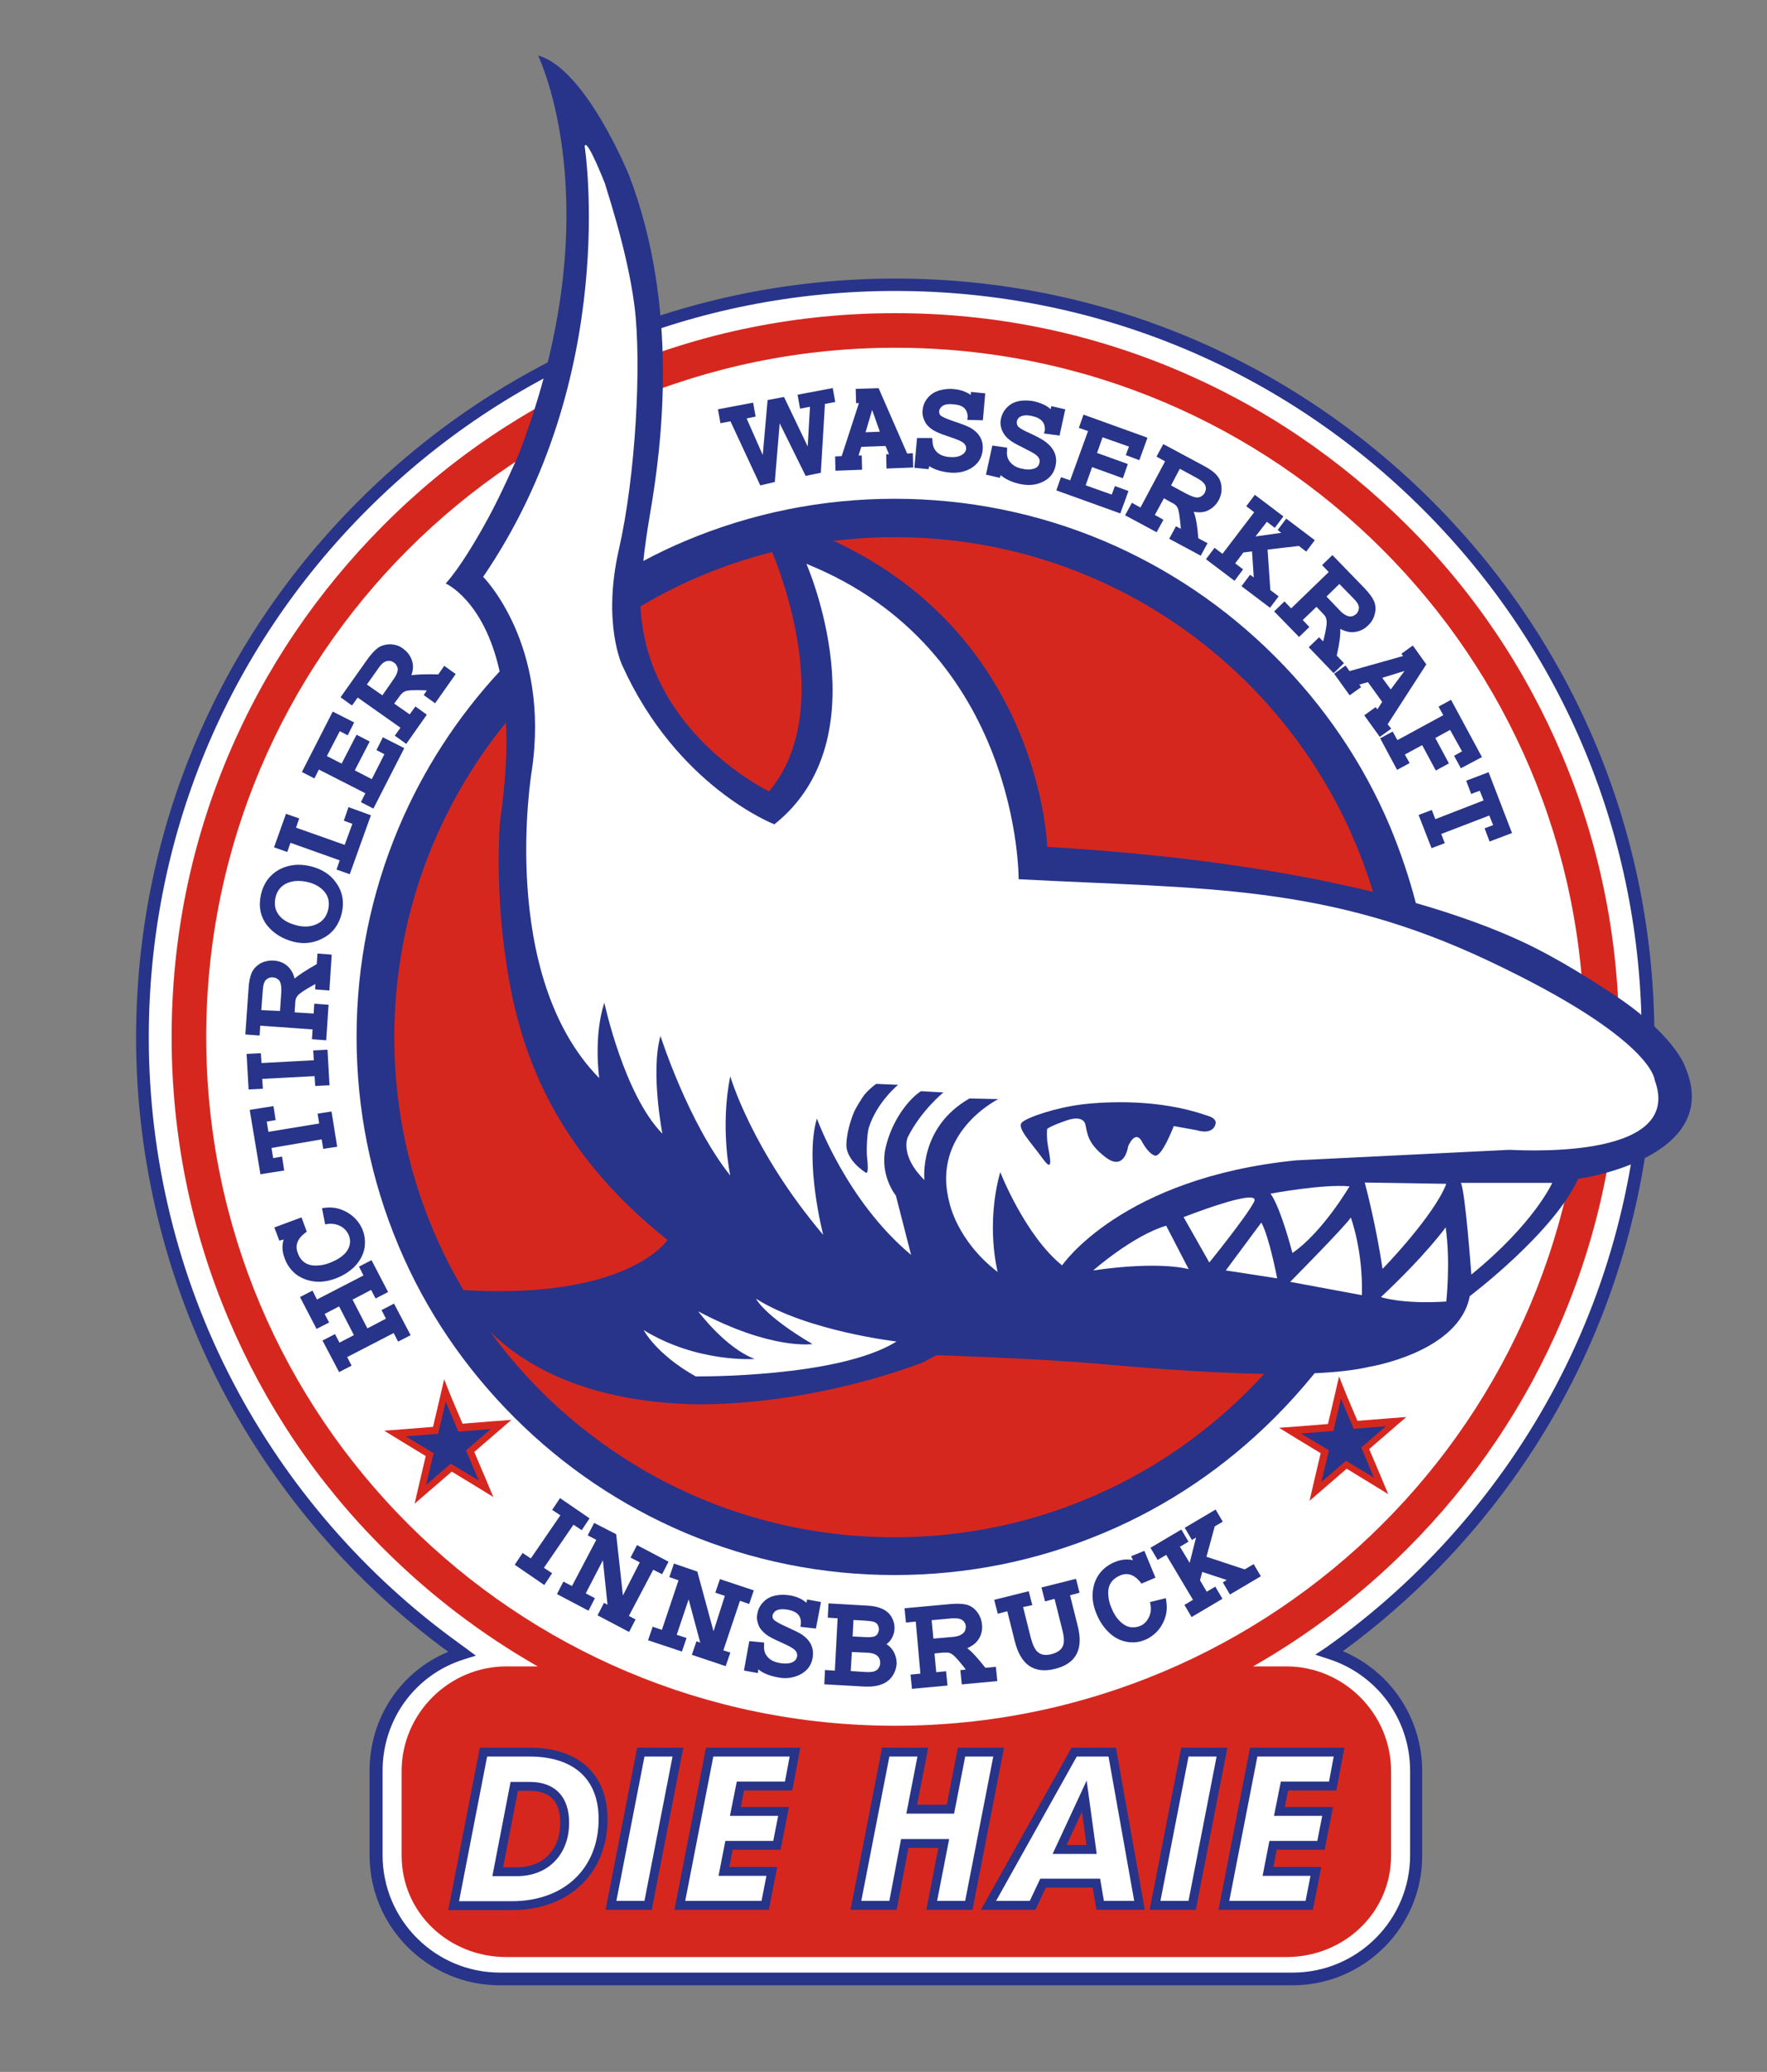 <?xml version="1.0" encoding="utf-8"?>
<!-- Generator: Adobe Illustrator 21.0.0, SVG Export Plug-In . SVG Version: 6.00 Build 0)  -->
<svg version="1.1" xmlns="http://www.w3.org/2000/svg" xmlns:xlink="http://www.w3.org/1999/xlink" x="0px" y="0px"
	 viewBox="0 0 557 653" style="enable-background:new 0 0 557 653;" xml:space="preserve">
<rect x="0" y="0" width="557" height="653" fill="#808080" stroke="none"/>
<style type="text/css">
	.st0{fill:#FFFFFF;}
	.st1{fill:#273489;}
	.st2{fill:#D6271F;}
	.st3{fill:#273489;stroke:#273489;stroke-width:0.5;stroke-miterlimit:10;}
	.st4{fill:#FFFFFF;stroke:#273489;stroke-width:2.8;stroke-miterlimit:10;}
</style>
<g id="Hintergrund">
	<path class="st0" d="M419.3,520.9c60.6-43,100.2-113.8,100.2-193.8c0-131.1-106.3-237.4-237.4-237.4S44.8,196,44.8,327.1
		c0,79.3,38.8,149.4,98.5,192.6l2.1,1.5c-15.9,4.9-27,19.5-27,37v26.6c0,21.5,17.5,39,39,39h249.9c21.5,0,39-17.5,39-39v-26.6
		c0-17.4-11.5-32.2-27.2-37.2L419.3,520.9z"/>
	<g>
		<path class="st0" d="M419.3,520.9c60.6-43,100.2-113.8,100.2-193.8c0-131.1-106.3-237.4-237.4-237.4S44.8,196,44.8,327.1
			c0,79.3,38.8,149.4,98.5,192.6l2.1,1.5c-15.9,4.9-27,19.5-27,37v26.6c0,21.5,17.5,39,39,39h249.9c21.5,0,39-17.5,39-39v-26.6
			c0-17.4-11.5-32.2-27.2-37.2L419.3,520.9z"/>
		<path class="st1" d="M407.4,625.7H157.5c-22.6,0-41-18.4-41-41v-26.6c0-16.7,9.8-31.3,24.8-37.5c-29.7-21.7-54.3-50.3-71.3-82.8
			c-17.7-33.9-27.1-72.2-27.1-110.7c0-63.9,24.9-124,70.1-169.2c45.2-45.2,105.3-70.1,169.2-70.1s124,24.9,169.2,70.1
			c45.2,45.2,70.1,105.3,70.1,169.2c0,38.9-9.5,77.5-27.6,111.7c-16.9,32-41.3,60.2-70.6,81.6c15.1,6.4,25,21.1,25,37.8v26.6
			C448.4,607.3,430,625.7,407.4,625.7z M282.2,91.7c-62.9,0-122,24.5-166.4,68.9c-44.5,44.5-68.9,103.6-68.9,166.4
			c0,37.9,9.2,75.6,26.7,108.9c16.9,32.3,41.5,60.7,71.1,82l5.3,3.9l-3.8,1.2c-15.3,4.8-25.6,18.9-25.6,35.1v26.6
			c0,20.4,16.6,37,37,37h249.9c20.4,0,37-16.6,37-37v-26.6c0-16.2-10.4-30.4-25.9-35.3l-4-1.3l3.6-2.4c30.1-21.3,55-49.8,72.2-82.3
			c17.8-33.6,27.1-71.6,27.1-109.8c0-62.9-24.5-122-68.9-166.4C404.2,116.2,345.1,91.7,282.2,91.7z"/>
	</g>
	<g>
		<circle class="st2" cx="282.2" cy="326.8" r="159.9"/>
	</g>
	<path class="st2" d="M492.4,238c-11.5-27.2-27.9-51.6-48.9-72.5s-45.3-37.4-72.5-48.9c-28.1-11.9-58-17.9-88.8-17.9
		s-60.7,6-88.8,17.9c-27.2,11.5-51.6,27.9-72.5,48.9S83.5,210.8,72,238c-11.9,28.1-17.9,58-17.9,88.8c0,30.8,6,60.7,17.9,88.8
		c11.5,27.2,27.9,51.6,48.9,72.5c14.6,14.6,30.9,27,48.6,37.1h-9.9c-18.1,0-33,14.9-33,33v26.6c0,18.1,14.9,32,33,32h245.9
		c18.1,0,33-13.9,33-32v-26.6c0-18.1-14.9-33-33-33h-10.5c17.7-10.1,34-22.5,48.6-37.1c20.9-20.9,37.4-45.3,48.9-72.5
		c11.9-28.1,17.9-58,17.9-88.8C510.3,296,504.3,266.1,492.4,238z M282.2,543.9C162.3,543.9,65,446.7,65,326.8
		s97.2-217.2,217.2-217.2s217.2,97.2,217.2,217.2S402.1,543.9,282.2,543.9z"/>
	<path class="st1" d="M531.1,336c0,0-3.6-10.5-23.9-23.5c-3.2-2.1-15.9-10.5-28.2-16.1c-7.8-3.6-18.5-7.7-32.7-11.8
		c-2.1-8.1-4.8-16-8-23.8c-8.5-20.2-20.8-38.3-36.4-53.9c-15.6-15.6-33.7-27.8-53.9-36.4c-20.9-8.8-43.1-13.3-66-13.3
		s-45.1,4.5-66,13.3c-4.5,1.9-8.9,4-13.2,6.3c0.4-4,1.1-8.9,2.1-14.8c3.8-21.9,9.2-65.1-6.5-106.5c0,0-13.7-33.9-28.8-38
		c0,0,23.6,47.8-5.8,124.9c-0.9,2.3-5.7,13.1-9.7,20.5s-9.2,16.1-13.6,21c0,0,12,5.2,17,27.7c-13.4,14.5-24.1,31-31.8,49.2
		c-8.8,20.9-13.3,43.1-13.3,66s4.5,45.1,13.3,66c8.5,20.2,20.8,38.3,36.4,53.9c15.6,15.6,33.7,27.8,53.9,36.4
		c20.9,8.8,43.1,13.3,66,13.3s45.1-4.5,66-13.3c20.2-8.5,38.3-20.8,53.9-36.4c4.4-4.4,8.6-9.1,12.5-13.9c6.5-0.3,12.4-0.9,17.1-2
		c0,0,28.4-4.5,31.8-22.3c0,0,26.4-19.9,34.2-37C497.5,371.6,543.8,365.1,531.1,336z M432.8,281.1c-24.9-6.1-58.4-11.6-102.7-14.2
		c0,0-1.7-65.7-66.8-96.2l-0.7-0.2c6.3-0.8,12.8-1.2,19.3-1.2C353,169.2,413.2,216.3,432.8,281.1z M243.4,174
		c2.4,5.8,20.2,50.4-1,75.4c0,0-37.7-18.1-40.4-56.8c0,0-0.1-0.5-0.1-1.5C214.7,183.5,228.6,177.7,243.4,174z M124.3,326.9
		c0-37.6,13.2-72.1,35.2-99.2c0.4,8.7-0.1,19-1.9,31.3c0,0-1.8,20.1,2.1,45.2c4.1,27.1,14.7,57.9,50.7,86.6c0,0-12.2,18.9-64.3,15.8
		C132.2,383.2,124.3,356,124.3,326.9z M281.9,484.5c-52.4,0-98.8-25.5-127.4-64.8c9.8,9.7,28.5,21.5,61.9,22.8c0,0,33.2,2.1,74.3-13
		l4.5-2.4c0,0,31.2,1,50.7,2.7c11.8,1,33,2.9,52.6,3.2C369.6,464.7,328.1,484.5,281.9,484.5z"/>
	<g>
		<polygon class="st1" points="135.5,458.4 124.5,451.8 137.3,450.7 140.3,438.2 145.2,450.1 158,449 148.2,457.4 153.2,469.2 
			142.2,462.6 132.5,470.9 		"/>
		<path class="st2" d="M140.5,441.7l4,9.5l10.2-0.8l-7.8,6.7l4,9.5l-8.8-5.3l-7.8,6.7l2.4-10l-8.8-5.3l10.2-0.8L140.5,441.7
			 M154.7,450.4L154.7,450.4 M140,434.7l-1.5,6.5l-2,8.5l-8.7,0.7l-6.7,0.5l5.7,3.5l7.4,4.5l-2,8.5l-1.5,6.5l5.1-4.4l6.6-5.7
			l7.4,4.5l5.7,3.5l-2.6-6.2l-3.4-8l6.6-5.7l5.1-4.4l-6.7,0.5l-8.7,0.7l-3.4-8L140,434.7L140,434.7z M154.7,448.2L154.7,448.2
			L154.7,448.2L154.7,448.2z"/>
	</g>
	<g>
		<polygon class="st1" points="417.6,457.5 406.7,450.8 419.5,449.8 422.4,437.3 427.4,449.1 440.2,448.1 430.4,456.4 435.4,468.3 
			424.4,461.6 414.7,470 		"/>
		<path class="st2" d="M422.7,440.8l4,9.5l10.2-0.8l-7.8,6.7l4,9.5l-8.8-5.3l-7.8,6.7l2.4-10l-8.8-5.3l10.2-0.8L422.7,440.8
			 M436.9,449.4L436.9,449.4 M422.1,433.8l-1.5,6.5l-2,8.5l-8.7,0.7l-6.7,0.5l5.7,3.5l7.4,4.5l-2,8.5l-1.5,6.5l5.1-4.4l6.6-5.7
			l7.4,4.5l5.7,3.5l-2.6-6.2l-3.4-8l6.6-5.7l5.1-4.4l-6.7,0.5l-8.7,0.7l-3.4-8L422.1,433.8L422.1,433.8z M436.9,447.2L436.9,447.2
			L436.9,447.2L436.9,447.2z"/>
	</g>
	<g>
		<g>
			<path class="st0" d="M386.4,400.4l16.2,2.5c0,0-2.5-13.1-5-17.6L386.4,400.4z"/>
			<path class="st0" d="M406.7,404l22.6,4.2c0.4-14.1-3.5-24.5-3.5-24.5C424.8,385.7,406.7,404,406.7,404z"/>
			<path class="st0" d="M344.6,400.4c21.4-3.1,30.1-0.4,30.1-0.4l-7.1-13.7C357.1,389.4,344.6,400.4,344.6,400.4z"/>
			<path class="st0" d="M373.1,383.6l8.1,14.3c0,0,11.6-14.3,14.1-19.1C397.8,373.9,373.1,383.6,373.1,383.6z"/>
			<path class="st0" d="M425.4,373.9c-8.3-0.8-24.9,2.3-24.9,2.3c3.3,4.6,6.9,18.7,6.9,18.7C416.9,388.4,425.4,373.9,425.4,373.9z"
				/>
			<path class="st0" d="M435.3,408.8c0,0,6.6,2.3,20.6,1.4c0,0,1.4-12.4-0.2-23.4C455.7,386.9,449.3,395.7,435.3,408.8z"/>
			<path class="st0" d="M455.9,373.1l-25.7-0.4c0,0,3.5,12.9,5.6,27.2C435.8,400,452.2,383,455.9,373.1z"/>
			<path class="st0" d="M463.8,401.7c19.9-16.2,25.5-28.9,25.5-28.9h-28.8C461.9,375.5,463.8,401.7,463.8,401.7z"/>
			<path class="st0" d="M521.6,340.4c0,0-0.4-13-52-37.4c-51.6-24.5-90.1-22.8-148.5-25.9c0,0,0.6-72.2-66.9-99.4
				c0,0,24.1,54.9-10.1,82.1c0,0-30.7-11.8-48-50.2c0,0-6.3-13.3-1-36.5c5.3-23.2,7.2-58.7,4.9-76.7c-2.3-18.1-9.6-38.9-9.2-38.3
				c0,0-5.9-15.1-6.5-12c0,0,11.3,72.3-32,135.7c0,0,21.3,21.3,15.3,61.3c0,0-10.7,64.1,21.3,96.7c0,0-1.9-13,1.6-23.8
				c0,0,6.2,29,18.3,41.3c0,0-3.8-19.5-0.6-30.8c0,0,8.7,27.3,22,44c0,0-3.3-15,0-31.3c0,0,6.7,23.3,29.3,50c0,0-6-23-2-36.7
				c0,0,9.3,26,29.7,43l-4.8-18.7c0,0-5.1-6.2-3.3-14.8c1.9-8.6,7.1-15.4,11.2-18.1l7.1,0.4c0,0-7,5.6-11.3,14.2
				c0,0-2.5,5.8,5.3,13.4c0,0-1.9-16.5,14.2-25.7l9.1,0.2c0,0-21.4,10.5-15.4,32.7c0,0,2.3,11.9,15.2,21.8c0,0-3.9-14.6,0.8-31.5
				c0,0,7.8,20,19.5,29.4c0,0,18.7-27.6,73.8-33.1l66.9-3.3C475.7,362.2,531.4,366.7,521.6,340.4z M273.9,355.3
				c-0.6,1.8-0.8,7.4-0.6,9.2c0.3,2.7,0.5,5.8-0.5,5c0,0-6-3.7-6-8.6c0-3.3,1.2-7.5,2.4-10.4c0.6-1.4,2.6-4.6,3.3-5.5
				c1.8-2.1,3.7-3.4,3.7-3.4l6.9,0.3C283,342,276.5,347.3,273.9,355.3z M383,354.7c0,0-0.8,3-5.8,1.5l-7.2-1.3c0,0-3.8,10-6,9.3
				c-2.2-0.7-4.2-4.7-4.2-4.7s-1.8-3.5-4.2,1.8c0,0-1,8-7,3.5s-5.8-7.8-6.5-10.5c0,0-0.5-3-5.8-1.2c-5.3,1.8-6.2,2.7-6.2,2.7
				s-0.2,1,0,3.7c0.2,2.7,2.7,11.3-1.3,5.8s-8.3-9.8-6.7-11.5c1.7-1.7,10.8-4.7,18.8-5.7s24.5-1.7,39,3.3
				C380,351.5,384.2,352.2,383,354.7z"/>
		</g>
		<path class="st0" d="M202.9,419.2c0,0,3.9,7.6,16.4,14.6c0,0,45,0.5,63.3-11c0,0-28.3-3.3-44.3-13.5c0,0,2.5,5.3,17.8,14.3
			c0,0-12.8,2-36-10.3c0,0,8.5,11.5,17.8,15C237.8,428.3,219.8,429.6,202.9,419.2z"/>
	</g>
</g>
<g id="SCHRIFTEN">
	<g>
		<path class="st3" d="M111.9,420.9l-4.9-9.5l-5,2.6l1.4,2.7l-3.5,1.8l-5-9.6l3.5-1.8l1.4,2.8l15.1-7.8l-1.4-2.8l3.5-1.8l5,9.6
			l-3.5,1.8l-1.4-2.7l-6.3,3.3l4.9,9.5l6.3-3.3l-1.4-2.7l3.5-1.8l5,9.5l-3.5,1.8l-1.4-2.7l-15.1,7.8l1.4,2.7l-3.5,1.8l-5-9.5
			l3.5-1.8l1.4,2.7L111.9,420.9z"/>
		<path class="st3" d="M88.2,390.7l-1.4-3.7l8.1-3l1.5,4.1l-0.4,0.3c-2.5,1.9-3.3,4.1-2.4,6.5c1,2.9,3.1,4.3,6.1,4.2
			c1.5,0,2.9-0.3,4.2-0.8c1.8-0.7,3.3-1.5,4.4-2.5c1.2-1,1.9-2.2,2.2-3.5c0.2-1,0.1-1.9-0.2-2.8c-0.1-0.2-0.2-0.4-0.3-0.7
			c-0.6-1.1-1.4-2-2.6-2.6c-1.2-0.6-2.6-0.9-4.1-0.7l-0.6,0.1l-0.9-4.6l0.7-0.1c2.5-0.3,4.7,0.2,6.8,1.4c1.9,1.1,3.4,2.6,4.4,4.6
			c0.2,0.4,0.4,0.8,0.5,1.2c0.6,1.6,0.7,3.3,0.5,5c-0.4,2.3-1.5,4.3-3.3,6.1c-1.6,1.5-3.5,2.7-5.7,3.5c-2.4,0.9-4.7,1.2-6.8,0.9
			c-2.2-0.3-4-1.1-5.6-2.3c-1.5-1.3-2.7-2.9-3.4-5c-0.8-2.1-0.8-4.1-0.1-6L88.2,390.7z"/>
		<path class="st3" d="M85.3,361.6l0.6,3.7l2.8-0.5l0.6,3.9l-7,1.1l-3.3-19.8l7-1.1l0.6,3.9l-2.8,0.5l0.6,3.7l16.5-2.7l-0.5-3.1
			l3.9-0.6l1.7,10.6l-3.9,0.6l-0.5-3L85.3,361.6z"/>
		<path class="st3" d="M99.4,338.9l-17,0.9l0.2,3.1l-4,0.2l-0.6-10.7l4-0.2l0.2,3.1l17-0.9l-0.2-3.1l4-0.2l0.6,10.7l-4,0.2
			L99.4,338.9z"/>
		<path class="st3" d="M100.1,304l0.2-3.2l4,0.3l-0.7,10.8l-4-0.3l0.1-1.9l-1.3,0.7c-2.7,1.5-4.3,2.6-4.8,3.3
			c-0.3,0.4-0.5,0.7-0.6,1.1c-0.1,0.3-0.2,0.8-0.2,1.6l-0.2,2.9l6.5,0.4l0.2-3.1l4,0.3l-0.7,10.7l-4-0.3l0.2-3.1L81.8,323l-0.2,3.1
			l-4-0.3l1-14.2c0.1-2.2,0.5-3.8,1-5c0.6-1.2,1.5-2.1,2.7-2.8c1.2-0.6,2.6-0.9,4-0.8c1.8,0.1,3.4,0.8,4.6,2.1
			c0.9,1,1.5,2.2,1.8,3.8C94.1,307.6,96.6,306,100.1,304z M88.5,318.9l0.4-5.9c0.1-1.3,0-2.4-0.2-3.1c-0.2-0.7-0.5-1.2-1-1.5
			c-0.5-0.4-1.1-0.6-1.7-0.6c-0.9-0.1-1.6,0.2-2.3,0.8c-0.6,0.6-1,1.7-1.1,3.3l-0.5,6.7L88.5,318.9z"/>
		<path class="st3" d="M84.4,291.5c-2.1-2.7-2.7-5.9-1.9-9.5c0.8-3.5,2.7-6.1,5.6-7.7c2.8-1.5,6-1.9,9.5-1.1
			c3.5,0.8,6.3,2.5,8.1,5.1c2,2.7,2.6,5.9,1.8,9.4c-0.8,3.4-2.6,6-5.5,7.6c-2.8,1.6-5.9,2.1-9.3,1.3C89.2,295.7,86.4,294,84.4,291.5
			z M100.1,291.4c1.9-0.9,3.1-2.5,3.6-4.7c0.5-2.3,0.1-4.3-1.3-5.9c-1.3-1.5-3.2-2.6-5.6-3.1c-2.4-0.5-4.5-0.4-6.4,0.4
			c-2,0.9-3.3,2.5-3.8,4.7c-0.5,2.4-0.1,4.4,1.4,6.1c1.3,1.5,3.3,2.5,5.9,3.1C96.2,292.5,98.3,292.3,100.1,291.4z"/>
		<path class="st3" d="M108.8,266.6l2.6-7.1l-2.7-1l1.3-3.8l6.6,2.4l-6.5,18.1l-3.7-1.3l1-2.9l-16-5.7l-1,2.9l-3.7-1.3l3.6-10.1
			l3.7,1.3l-1,2.9L108.8,266.6z"/>
		<path class="st3" d="M102.7,238.4l5.1,2.6l4.7-9.1l3.7,1.9l-4.7,9.1l5.8,3l4.2-8.3l-2.5-1.3l1.8-3.6l6.3,3.2l-9.5,18.6l-3.5-1.8
			l1.4-2.8l-15.1-7.7l-1.4,2.8l-3.5-1.8l9.5-18.6l6.3,3.2l-1.8,3.6l-2.5-1.3L102.7,238.4z"/>
		<path class="st3" d="M138.3,212.8l1.8-2.6l3.2,2.3l-6.2,8.8l-3.2-2.3l1.1-1.6l-1.5-0.1c-3.1-0.1-5,0-5.8,0.3
			c-0.4,0.2-0.8,0.4-1.1,0.7c-0.2,0.2-0.6,0.6-1,1.2l-1.7,2.3l5.3,3.7l1.8-2.5l3.2,2.3l-6.2,8.8l-3.2-2.3l1.8-2.5l-13.9-9.8
			l-1.8,2.5l-3.2-2.3l8.2-11.6c1.3-1.8,2.4-3,3.5-3.8c1.1-0.7,2.4-1,3.8-1c1.4,0.1,2.7,0.5,3.8,1.4c1.5,1.1,2.4,2.5,2.8,4.2
			c0.3,1.3,0.1,2.7-0.5,4.2C131.2,212.8,134.2,212.7,138.3,212.8z M120.6,219.5l3.4-4.9c0.8-1.1,1.3-2,1.5-2.8
			c0.2-0.7,0.2-1.3-0.1-1.8c-0.2-0.6-0.6-1.1-1.1-1.4c-0.7-0.5-1.5-0.7-2.4-0.5c-0.9,0.2-1.8,0.9-2.7,2.2l-3.9,5.5L120.6,219.5z"/>
		<path class="st3" d="M252.4,128.5l-0.7-3.9l10.6-2l0.7,3.9l-3.2,0.6l-1.3,21.7l-4.4,0.9l-8.5-17.2l-1.6,19.2l-4.2,1l-9.4-20.2
			l-3.1,0.6l-0.7-3.9l10.6-2l0.7,3.9l-2.9,0.6l5.6,12.7l1.6-18.1l4.8-0.9l7.8,16.3l0.8-13.8L252.4,128.5z"/>
		<path class="st3" d="M287.5,143.1l0.1,4l-7.9,0.3l-0.1-4l1,0l-1.3-3.1l-8,0.3l-1,3.2l1.1,0l0.1,4l-7.9,0.3l-0.1-4l2-0.1l5.6-17.2
			l-1,0l-0.1-4l6.8-0.2l9,20.6L287.5,143.1z M277.7,136.3l-2.8-7.9l-2.4,8.1L277.7,136.3z"/>
		<path class="st3" d="M292.5,147.6l-4-0.4l0.8-8.9l4.3,0l0.1,0.7l0,0c0,1.6,0.6,2.9,1.6,3.8c1,0.9,2.4,1.4,4.1,1.5
			c1.3,0.1,2.5,0,3.5-0.5c1.1-0.5,1.8-1.3,1.9-2.3c0.1-1.2-0.6-2.1-2.1-2.8c-0.6-0.3-1.9-0.8-4-1.5c-2.2-0.7-3.7-1.4-4.5-1.9
			c-1.2-0.8-2-1.6-2.5-2.7c-0.5-1-0.8-2.2-0.6-3.4c0.1-1.3,0.6-2.5,1.5-3.6c0.9-1.1,2-1.8,3.5-2.3c1.5-0.4,3-0.6,4.7-0.4
			c1.2,0.1,2.4,0.4,3.5,0.9c0.7,0.3,1.4,0.7,1.9,1.2l0.1-1.2l4,0.4l-0.7,8l-4.4-0.1l0.1-0.7c-0.1-2.6-1.6-4-4.6-4.2
			c-1.7-0.2-2.9,0-3.7,0.5c-0.7,0.5-1.1,1.1-1.2,1.8c-0.1,0.6,0.1,1.2,0.5,1.6c0.5,0.5,1.9,1.1,4.2,1.9c2.5,0.8,4.2,1.5,5.2,2
			c2.8,1.6,4.1,3.9,3.8,6.8c-0.2,2.4-1.4,4.3-3.6,5.6c-1.9,1.1-4,1.5-6.5,1.3c-2.8-0.3-5-1-6.6-2.2L292.5,147.6z"/>
		<path class="st3" d="M315,150.3l-3.9-0.9l1.9-8.7l4.2,0.6l0,0.7l0,0c-0.2,1.6,0.2,2.9,1.2,4c0.9,1,2.2,1.7,3.9,2
			c1.3,0.3,2.5,0.3,3.5,0c1.2-0.3,1.9-1,2.1-2.1c0.3-1.2-0.3-2.2-1.7-3.1c-0.6-0.4-1.8-1-3.7-2c-2.1-1-3.5-1.8-4.3-2.5
			c-1.1-0.9-1.8-1.9-2.2-3c-0.4-1.1-0.5-2.2-0.2-3.4c0.3-1.3,0.9-2.4,1.9-3.4c1-1,2.2-1.6,3.8-1.9c1.5-0.2,3.1-0.2,4.7,0.2
			c1.2,0.3,2.3,0.7,3.4,1.3c0.7,0.4,1.3,0.9,1.7,1.4l0.3-1.2l3.9,0.9l-1.7,7.8l-4.4-0.6l0.2-0.7c0.2-2.5-1.1-4.1-4.1-4.8
			c-1.7-0.4-2.9-0.3-3.8,0.1c-0.8,0.4-1.2,0.9-1.4,1.7c-0.1,0.6,0,1.2,0.3,1.7c0.4,0.6,1.7,1.4,4,2.4c2.4,1.1,4,2,4.9,2.7
			c2.6,2,3.6,4.4,3,7.2c-0.5,2.4-1.9,4.1-4.3,5.1c-2,0.9-4.2,1-6.6,0.5c-2.7-0.6-4.8-1.6-6.3-3L315,150.3z"/>
		<path class="st3" d="M347.4,137.5l-1.9,5.4l9.7,3.5l-1.4,4l-9.7-3.5l-2.2,6.2l8.7,3.1l1-2.7l3.8,1.4l-2.4,6.6l-19.7-7.1l1.3-3.7
			l2.9,1l5.8-16l-2.9-1l1.3-3.7l19.7,7.1l-2.4,6.6l-3.8-1.4l1-2.7L347.4,137.5z"/>
		<path class="st3" d="M377.5,169.8l2.8,1.5l-1.9,3.5l-9.5-5.1l1.9-3.5l1.7,0.9l-0.1-1.5c-0.3-3.1-0.6-5-1-5.7
			c-0.2-0.4-0.5-0.8-0.8-1c-0.2-0.2-0.7-0.5-1.3-0.8l-2.5-1.4l-3.1,5.7l2.7,1.5l-1.9,3.5l-9.5-5.1l1.9-3.5l2.7,1.5l8-15l-2.7-1.5
			l1.9-3.5l12.5,6.7c1.9,1,3.3,2,4.1,3c0.9,1,1.3,2.2,1.4,3.6c0.1,1.4-0.2,2.7-0.9,4c-0.9,1.6-2.2,2.7-3.8,3.3
			c-1.2,0.4-2.6,0.4-4.2,0.1C376.7,162.8,377.2,165.8,377.5,169.8z M368.8,153.1l5.2,2.8c1.2,0.6,2.2,1,2.9,1.1
			c0.7,0.1,1.3,0,1.8-0.3c0.5-0.3,1-0.7,1.3-1.3c0.4-0.8,0.5-1.6,0.2-2.4c-0.3-0.8-1.1-1.6-2.5-2.4l-5.9-3.2L368.8,153.1z"/>
		<path class="st3" d="M395.2,169.4l9.3-1.3l-1.4-1.1l2.4-3.2l8.6,6.5l-2.4,3.2l-2.2-1.7l-10.2,1.2l0.9,13.1l2.5,1.9l-2.4,3.2
			l-8.6-6.5l2.4-3.2l1.4,1l-0.6-9l-3.1,0.4l-2.8,3.7l2.5,1.9l-2.4,3.2l-8.6-6.5l2.4-3.2l2.5,1.9l10.3-13.5l-2.5-1.9l2.4-3.2l8.6,6.5
			l-2.4,3.2l-2.5-1.9L395.2,169.4z"/>
		<path class="st3" d="M421.1,206.7l2.2,2.3l-2.9,2.8l-7.5-7.8l2.9-2.8l1.4,1.4l0.4-1.4c0.7-3,1-4.9,0.8-5.8
			c-0.1-0.5-0.2-0.9-0.4-1.2c-0.2-0.3-0.5-0.7-1-1.2l-2-2.1l-4.7,4.5l2.1,2.2l-2.9,2.8l-7.5-7.7l2.9-2.8l2.1,2.2l12.2-11.8l-2.1-2.2
			l2.9-2.8l9.9,10.2c1.5,1.6,2.5,2.9,3,4.1c0.5,1.2,0.6,2.5,0.2,3.9c-0.3,1.3-1,2.5-2.1,3.5c-1.3,1.3-2.9,1.9-4.7,2
			c-1.3,0-2.6-0.4-4.1-1.2C422.4,199.8,422,202.7,421.1,206.7z M417.8,188l4.1,4.3c0.9,1,1.7,1.6,2.4,1.9c0.6,0.3,1.2,0.4,1.8,0.3
			c0.6-0.1,1.1-0.4,1.6-0.8c0.6-0.6,0.9-1.4,0.9-2.2c0-0.9-0.6-1.9-1.7-3l-4.7-4.8L417.8,188z"/>
		<path class="st3" d="M438.2,229.6l-3.2,2.3l-4.6-6.4l3.2-2.3l0.6,0.8l1.8-2.8l-4.7-6.5l-3.2,0.9l0.6,0.9l-3.2,2.3l-4.6-6.4
			l3.2-2.3l1.2,1.7l17.4-4.9l-0.6-0.8l3.2-2.3l4,5.6l-12.2,18.9L438.2,229.6z M438.4,217.7l5-6.7l-8.1,2.5L438.4,217.7z"/>
		<path class="st3" d="M457.2,229.7l-5.1,2.8l4.3,8l-3.7,2l-4.3-8l-5.9,3.2l1.5,2.7l-3.5,1.9l-5.1-9.5l3.5-1.9l1.5,2.7l14.9-8.1
			l-1.5-2.7l3.5-1.9l9.5,17.6l-6.2,3.3l-1.9-3.5l2.5-1.4L457.2,229.7z"/>
		<path class="st3" d="M468,252.4l-1.4-3.5l-2.7,1l-1.4-3.7l6.6-2.5l7.2,18.7l-6.6,2.5l-1.4-3.7l2.7-1l-1.4-3.5l-15.6,6l1.1,2.9
			l-3.7,1.4l-3.9-10l3.7-1.4l1.1,2.9L468,252.4z"/>
	</g>
	<g>
		<path class="st3" d="M167.4,491.5l9.6-14l-2.6-1.7l2.2-3.3l8.9,6.1l-2.2,3.3l-2.6-1.7l-9.6,14l2.6,1.7l-2.2,3.3l-8.9-6.1l2.2-3.3
			L167.4,491.5z"/>
		<path class="st3" d="M202,492.3l-2.9-1.5l1.8-3.5l9.5,5l-1.8,3.5l-2.8-1.4l-7.9,15l2.1,1.1l-1.8,3.5l-9.5-5l1.8-3.5l1.3,0.7
			l-1.6-15.3l-5.9,11.4l2.9,1.5l-1.8,3.5l-9.5-5l1.8-3.5l2.7,1.4l7.9-15l-2.7-1.4l1.8-3.5l6.6,3.4l2.2,20L202,492.3z"/>
		<path class="st3" d="M228.8,502.8l-3-1l1.3-3.8l10.2,3.4l-1.3,3.8l-2.9-1l-5.4,16.1l2.2,0.7l-1.3,3.8l-10.2-3.4l1.3-3.8l1.4,0.5
			l-4-14.9l-4.1,12.2l3.1,1l-1.3,3.8l-10.2-3.4l1.3-3.8l2.9,1l5.4-16.1l-2.9-1l1.3-3.8l7,2.4l5.3,19.5L228.8,502.8z"/>
		<path class="st3" d="M238.7,527l-3.9-0.7l1.6-8.8l4.2,0.4l0,0.7l0,0c-0.1,1.6,0.3,2.9,1.3,3.9c0.9,1,2.2,1.6,4,1.9
			c1.3,0.2,2.5,0.2,3.5-0.1c1.2-0.4,1.9-1.1,2.1-2.2c0.2-1.2-0.4-2.2-1.8-3c-0.6-0.4-1.8-1-3.8-1.9c-2.1-0.9-3.5-1.7-4.3-2.3
			c-1.1-0.9-1.9-1.8-2.3-2.9c-0.4-1.1-0.6-2.2-0.3-3.4c0.2-1.3,0.8-2.5,1.8-3.5c0.9-1,2.2-1.7,3.7-2c1.5-0.3,3-0.3,4.7,0
			c1.2,0.2,2.3,0.6,3.4,1.2c0.7,0.4,1.3,0.9,1.8,1.3l0.2-1.2l3.9,0.7l-1.5,7.9l-4.4-0.5l0.1-0.7c0.2-2.6-1.2-4.1-4.2-4.7
			c-1.7-0.3-2.9-0.2-3.8,0.2c-0.8,0.4-1.2,1-1.4,1.7c-0.1,0.6,0,1.2,0.4,1.6c0.4,0.5,1.8,1.3,4,2.3c2.4,1.1,4.1,1.9,5,2.5
			c2.7,1.9,3.7,4.2,3.2,7.1c-0.4,2.4-1.8,4.1-4.1,5.2c-2,0.9-4.2,1.2-6.6,0.7c-2.7-0.5-4.9-1.4-6.4-2.8L238.7,527z"/>
		<path class="st3" d="M282,521.9c0.3,0.8,0.4,1.7,0.4,2.5c-0.1,1.1-0.4,2.2-1,3.2c-1.5,2.7-4.5,3.9-8.9,3.7l-12.4-0.7l0.2-4
			l3.1,0.2l0.9-17l-3.1-0.2l0.2-4l12.2,0.7c3.6,0.2,6.1,1.4,7.3,3.6c0.6,1.1,0.9,2.3,0.8,3.5c0,0.5-0.1,1.1-0.3,1.6
			c-0.4,1.3-1.2,2.4-2.4,3.2C280.5,519.1,281.5,520.3,282,521.9z M267.9,526.9l4.7,0.3c1.2,0.1,2.1,0,2.7-0.1
			c0.8-0.2,1.5-0.6,1.9-1.3c0.3-0.5,0.5-1,0.5-1.5c0-0.4,0-0.8-0.1-1.2c-0.3-1-0.9-1.6-1.8-2c-0.7-0.3-1.8-0.5-3.2-0.5l-4.3-0.2
			L267.9,526.9z M268.5,516l4,0.2c1.3,0.1,2.2,0,2.8-0.1c0.9-0.2,1.5-0.7,1.8-1.6c0.1-0.3,0.2-0.6,0.2-0.9c0-0.5-0.1-1.1-0.4-1.6
			c-0.3-0.6-0.9-1-1.8-1.2c-0.4-0.1-1.3-0.2-2.7-0.3l-3.6-0.2L268.5,516z"/>
		<path class="st3" d="M310.5,525.9l3.2-0.3l0.4,4l-10.7,1l-0.4-4l1.9-0.2l-0.9-1.2c-1.9-2.4-3.2-3.8-4-4.2
			c-0.4-0.2-0.8-0.4-1.2-0.4c-0.3,0-0.8,0-1.6,0l-2.9,0.3l0.6,6.4l3.1-0.3l0.4,4l-10.7,1l-0.4-4l3.1-0.3l-1.5-16.9l-3.1,0.3l-0.4-4
			l14.2-1.3c2.2-0.2,3.9-0.1,5.1,0.2c1.3,0.4,2.3,1.1,3.2,2.3c0.8,1.1,1.3,2.4,1.4,3.8c0.2,1.8-0.3,3.5-1.4,4.9
			c-0.8,1-2,1.8-3.5,2.4C306,520.5,308,522.7,310.5,525.9z M294,516.7l5.9-0.5c1.3-0.1,2.4-0.3,3-0.7c0.6-0.3,1.1-0.7,1.4-1.2
			c0.3-0.6,0.4-1.1,0.4-1.8c-0.1-0.9-0.5-1.6-1.2-2.1c-0.7-0.5-1.8-0.7-3.4-0.6l-6.7,0.6L294,516.7z"/>
		<path class="st3" d="M322.2,506.3l2.5,10c0.6,2.2,1.3,3.7,2.2,4.5c1.1,1,2.6,1.3,4.5,0.8c2.1-0.5,3.4-1.5,3.9-2.8
			c0.5-1.2,0.4-2.9-0.2-5.2l-2.5-10l-3,0.8l-1-3.9l10.4-2.6l1,3.9l-3,0.8l2.5,10c1.8,7.1-0.5,11.5-6.9,13.1c-3.4,0.9-6.1,0.5-8.2-1
			c-1.9-1.4-3.3-3.8-4.2-7.2l-2.5-10l-3,0.8l-1-3.9l10.4-2.6l1,3.9L322.2,506.3z"/>
		<path class="st3" d="M356.9,490.6l3.7-1.5l3.3,8l-4,1.7l-0.3-0.4c-2-2.4-4.2-3.1-6.6-2.1c-2.8,1.2-4.1,3.3-3.9,6.3
			c0.1,1.5,0.4,2.9,1,4.2c0.7,1.8,1.6,3.2,2.7,4.3c1.1,1.1,2.3,1.8,3.6,2c1,0.1,1.9,0,2.8-0.3c0.2-0.1,0.4-0.2,0.7-0.3
			c1.1-0.6,1.9-1.5,2.5-2.7c0.6-1.3,0.8-2.7,0.5-4.1l-0.1-0.6l4.5-1.1l0.1,0.7c0.4,2.5,0,4.7-1.1,6.8c-1,2-2.5,3.5-4.4,4.6
			c-0.4,0.2-0.8,0.4-1.1,0.5c-1.6,0.7-3.2,0.9-5,0.7c-2.3-0.3-4.4-1.3-6.2-3.1c-1.6-1.6-2.8-3.4-3.7-5.6c-1-2.4-1.4-4.6-1.2-6.8
			c0.2-2.2,0.9-4.1,2.1-5.7c1.2-1.6,2.8-2.8,4.8-3.6c2-0.8,4-1,6-0.4L356.9,490.6z"/>
		<path class="st3" d="M375.1,493.2l2.3-9.1l-1.6,0.9l-2-3.4l9.3-5.5l2,3.4l-2.4,1.4l-2.7,9.9l12.4,4.1l2.7-1.6l2,3.4l-9.3,5.5
			l-2-3.4l1.5-0.9l-8.5-2.8l-0.8,3l2.3,3.9l2.7-1.6l2,3.4l-9.3,5.5l-2-3.4l2.7-1.6l-8.7-14.6l-2.7,1.6l-2-3.4l9.3-5.5l2,3.4
			l-2.7,1.6L375.1,493.2z"/>
	</g>
	<g>
		<g>
			<path class="st4" d="M152.4,552.2h14.5c14.8,0,23.2,7.8,23.2,21.1c0,16.3-11.4,27.3-28.8,27.3H143L152.4,552.2z M163,589.9
				c9,0,15-6.2,15-15.4c0-7.5-3.8-11.5-11.1-11.5h-4.8l-5.2,26.9H163z"/>
			<path class="st4" d="M202,552.2h11.7l-9.4,48.3h-11.7L202,552.2z"/>
			<path class="st4" d="M223.7,552.2h26.9l-2,10.7h-15.2l-1.6,8H247l-2.1,10.7h-15.1l-1.6,8.2h15.1l-2.1,10.7h-26.9L223.7,552.2z"/>
			<path class="st4" d="M279.2,552.2h11.7l-3.5,18h12.2l3.5-18h11.7l-9.4,48.3h-11.7l3.8-19.5h-12.3l-3.7,19.5h-11.7L279.2,552.2z"
				/>
			<path class="st4" d="M338.6,552.2h12l8.6,48.3h-12.4l-1.2-7h-16.8l-3.3,7h-13.9L338.6,552.2z M341.8,566.1l-7.8,16.8h10.1
				L341.8,566.1z"/>
			<path class="st4" d="M373.5,552.2h11.7l-9.4,48.3h-11.7L373.5,552.2z"/>
			<path class="st4" d="M395.2,552.2h26.9l-2,10.7h-15.2l-1.6,8h15.2l-2.1,10.7h-15.1l-1.6,8.2h15.1l-2.1,10.7h-26.9L395.2,552.2z"
				/>
		</g>
	</g>
</g>
</svg>
